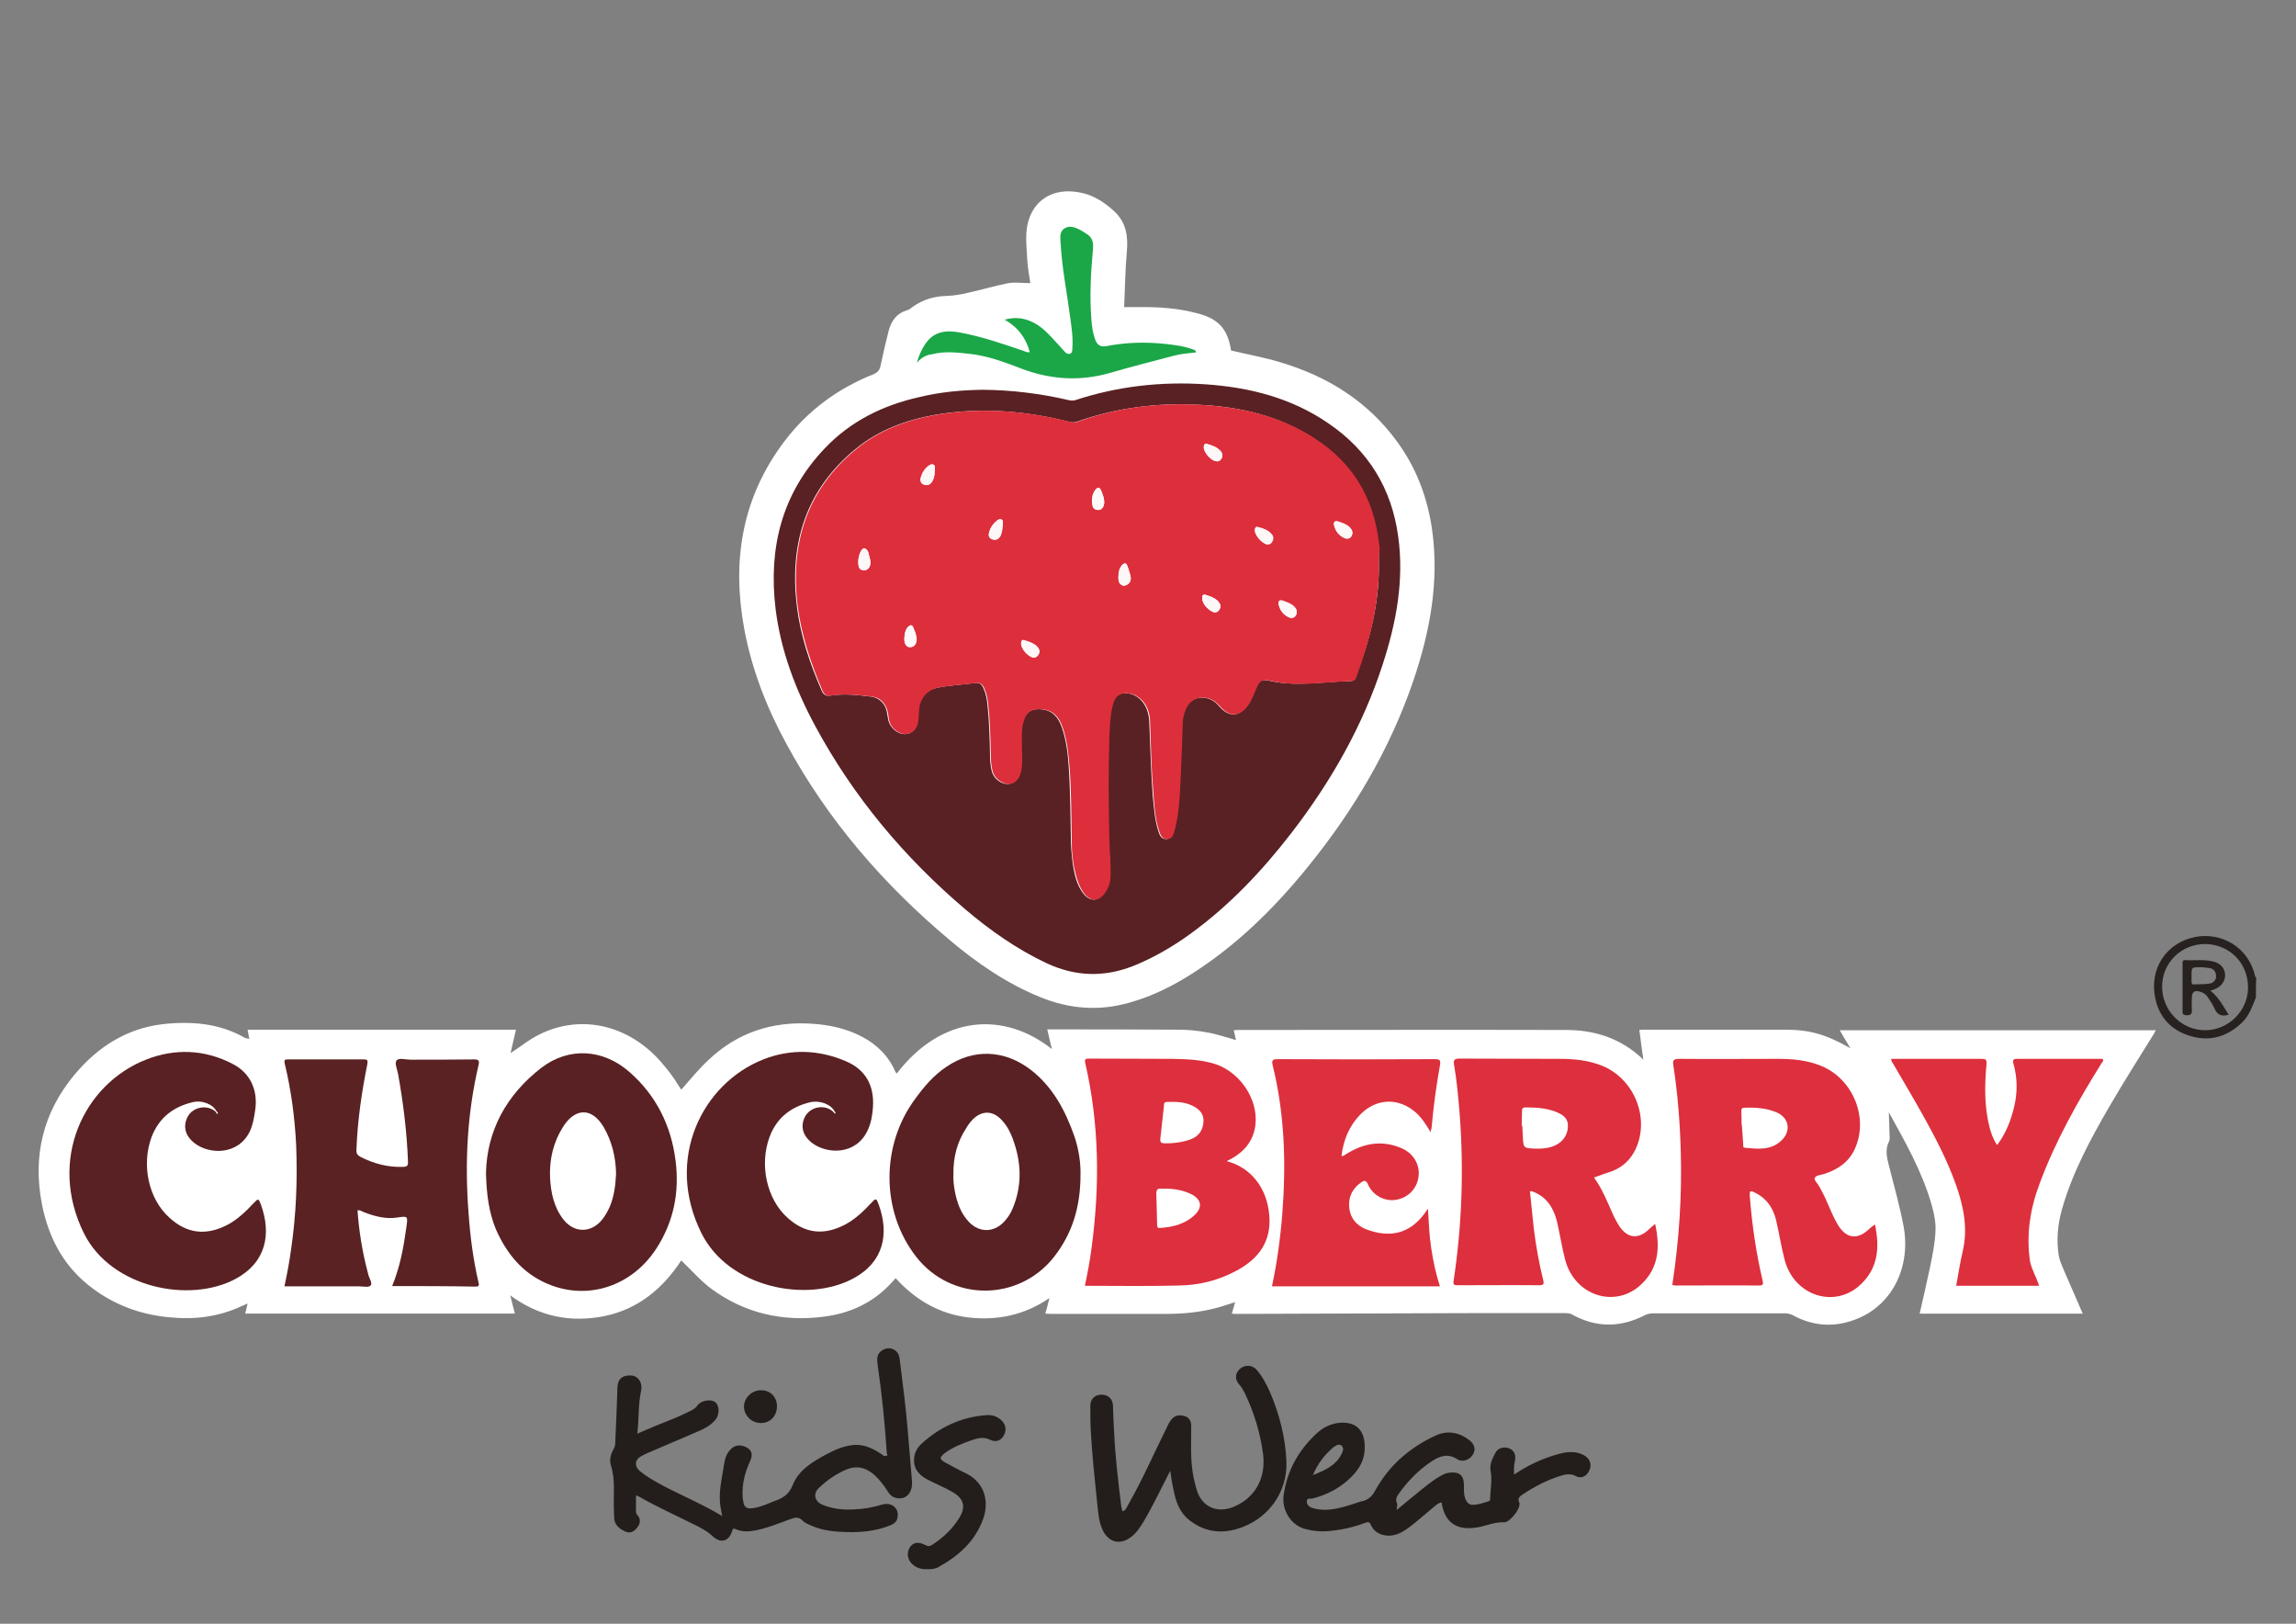 <?xml version="1.0" encoding="utf-8"?>
<!-- Generator: Adobe Illustrator 25.0.0, SVG Export Plug-In . SVG Version: 6.00 Build 0)  -->
<svg version="1.1" id="Layer_1" xmlns="http://www.w3.org/2000/svg" xmlns:xlink="http://www.w3.org/1999/xlink" x="0px" y="0px"
	 viewBox="0 0 841.9 595.3" style="enable-background:new 0 0 841.9 595.3;" xml:space="preserve">
<rect x="0" y="0" width="841.9" height="595.3" fill="#808080" stroke="none"/>
<style type="text/css">
	.st0{fill:#FFFFFF;}
	.st1{fill:#272220;}
	.st2{fill:#592123;}
	.st3{fill:#DD2F3D;}
	.st4{fill:#5A2223;}
	.st5{fill:#DD303D;}
	.st6{fill:#231E1B;}
	.st7{fill:#1BA748;}
	.st8{fill:#DD2E3C;}
	.st9{fill:#FEF7F8;}
	.st10{fill:#FEFAFA;}
</style>
<g>
	<g>
		<path class="st0" d="M91.4,380.9c-0.2-1.3-0.4-2.3-0.6-3.4c32.8,0,65.5,0,98.4,0c-0.7,3-1.4,5.9-2,8.6c3.6-2.3,6.9-5.1,10.7-6.9
			c14.4-7.1,30.8-3.9,42.7,8.2c1.8,1.9,3.5,3.9,5.1,6c1.5,2,2.9,4.2,4.1,6.1c3.3-3.7,6.4-7.6,10.1-11c10.5-9.9,23.1-14.1,37.6-13.2
			c6.7,0.4,13.1,1.8,19,5c5.3,2.9,9.4,7,11.8,12.6c0.1,0.2,0.3,0.4,0.5,0.7c16.6-21.6,39.3-22.9,56.9-9c-0.6-2.6-1.1-4.8-1.7-7.2
			c0.9,0,1.5,0,2.2,0c15.1,0,30.3,0,45.5,0.1c3.6,0,7.3,0.3,10.9,1c3.6,0.6,7,1.8,10.6,2.8c-0.2-1-0.5-2.3-0.8-3.6
			c0.6,0,1.1-0.1,1.7-0.1c40,0,80-0.1,119.9,0c10.6,0,20.3,2.9,28.6,10.9c-0.3-2.2-0.6-3.9-0.8-5.6c-0.2-1.7-0.4-3.4-0.7-5.3
			c0.6,0,1.1-0.1,1.7-0.1c17.2,0,34.3,0,51.5,0c9.4,0,15.2,1.7,24.2,6.8c-1.5-2.4-2.6-4.4-3.9-6.6c38.7,0,77.2,0,115.9,0
			c-0.4,0.8-0.8,1.5-1.2,2.1c-5.3,8.6-10.8,17.2-15.9,26c-6.9,11.9-13.5,24.1-17.3,37.5c-1.6,5.6-2.1,11.3-1.2,17
			c0.3,1.8,1.1,3.5,1.8,5.2c2.3,5.3,4.6,10.6,7,16.1c-20,0-39.8,0-59.8,0c1.3-5.7,2.6-11.3,3.8-17c0.9-4.3,1.8-8.7,2-13.1
			c0.2-3.2-0.5-6.6-1.4-9.8c-3.5-12.2-9.7-23.1-15.7-33.9c0.1,3,0.2,6.1,0.3,9.2c0,0.5,0,1-0.2,1.4c-1.6,3.1-0.8,6.1,0,9.2
			c1.9,7.5,4,14.9,5.4,22.5c2.5,14.7-4.4,28.7-17.9,33.7c-7.7,2.9-15.3,2.4-22.6-1.5c-0.9-0.5-1.9-0.8-2.9-0.8
			c-16.2,0-32.4,0-48.6,0c-0.9,0-2,0.2-2.8,0.6c-8.9,4.6-17.8,4.8-26.7-0.1c-0.6-0.4-1.4-0.5-2.2-0.6c-10.2,0-20.5,0-30.7,0
			c-30.2,0.1-60.3,0.2-90.5,0.3c-0.4,0-0.8,0-1.5-0.1c0.4-1.4,0.8-2.7,1.2-4.2c-2.4,0.7-4.5,1.5-6.8,2.1c-6,1.6-12.2,2.2-18.5,2.2
			c-14.2,0-28.4,0-42.5,0c-0.5,0-1.1-0.1-1.8-0.1c0.5-1.8,1-3.5,1.5-5.7c-9.2,6.3-19.1,8.3-29.7,7.1c-10.7-1.3-19.4-6.4-26.7-14.4
			c-0.6,0.7-1.2,1.4-1.8,2c-6.6,7.1-15,10.9-24.4,12.1c-15.1,2-29.2-1.2-41.5-10.3c-3.9-2.9-7.2-6.8-10.9-10.3
			c-6.6,10.1-15.6,17.8-28.1,20.4c-12.5,2.5-24,0.2-34.6-7.6c0.6,2.4,1.1,4.5,1.7,6.7c-33,0-65.8,0-98.9,0c0.3-1.2,0.6-2.3,0.9-3.7
			c-0.9,0.4-1.6,0.7-2.3,1c-8.6,4-17.5,5-26.9,4c-11-1.1-20.9-5-29.5-12c-9.3-7.6-14.4-17.7-16.7-29.3c-3.5-17.8,0.4-33.8,12-47.7
			c8.4-10,18.9-16.8,32.1-18.4c10.6-1.2,21-0.4,30.5,5.1C90.7,380.7,90.9,380.7,91.4,380.9z"/>
		<path class="st0" d="M377.8,103.8c-0.4-2.6-0.9-5.4-1.1-8.2c-0.2-4.3-0.8-8.8,0-13c1.9-9.3,9.5-14,19.4-12
			c4.8,0.9,8.8,3.5,12.4,6.8c4.4,4,5.2,9.1,4.7,14.8c-0.6,6.7-0.7,13.5-1,20.4c2.2,0,4,0,5.8,0c7-0.1,13.9,0.4,20.8,2.2
			c8,2,11.4,5.8,12.6,13.7c5.9,1.4,11.9,2.5,17.7,4.2c17.6,5.2,32.5,14.4,43.4,29.5c6.9,9.5,10.9,20.2,12.6,31.8
			c2.7,19.1-0.7,37.4-6.8,55.4c-8.5,25-21.8,47.5-38.4,68c-12.6,15.6-26.7,29.5-43.8,40.2c-6.9,4.3-14.1,7.8-22,10
			c-11.1,3.2-22,2.3-32.6-2c-12.3-5-23.1-12.4-33.2-20.9c-24.3-20.4-44.8-44-60-72.1c-7.2-13.2-12.6-27.1-15.4-42
			c-4.6-25-0.9-48.2,14.8-68.9c8.5-11.2,19.5-19.3,32.6-24.5c1.6-0.7,2.3-1.6,2.6-3.2c0.9-4.3,1.9-8.6,3-12.9c1-3.6,3-6.3,6.8-7.4
			c0.8-0.2,1.4-0.8,2.1-1.3c3.7-2.6,7.8-3.8,12.2-3.9c2.6-0.1,5.2-0.5,7.7-1.1c5-1.1,10-2.6,15.1-3.6
			C372.3,103.4,374.9,103.8,377.8,103.8z"/>
	</g>
	<g>
		<path class="st1" d="M827.2,365.7c-1.3,3.2-2.4,6.5-4.9,9c-5.2,5.1-11.4,7.2-18.5,5.3c-7.2-1.9-12-6.7-13.5-14
			c-2.3-10.8,4-20.4,14.7-22.5c9.4-1.8,19.5,3.6,21.9,14.4c0,0.2,0.2,0.3,0.4,0.4C827.2,360.7,827.2,363.2,827.2,365.7z
			 M808.6,346.1c-8.8,0-15.8,6.9-15.8,15.6c0,8.8,7.1,16,15.8,16c8.5,0,15.7-7.1,15.7-15.6C824.4,353.1,817.5,346.2,808.6,346.1z"/>
		<path class="st2" d="M360.5,142.9c10.6,0.1,21.1,1.4,31.4,3.8c0.8,0.2,1.6,0.2,2.4,0c15.5-5.1,31.5-6.9,47.8-5.8
			c16.1,1.1,31.5,5,45,14.3c14.7,10,23.2,23.9,25.6,41.5c2.2,16.1-0.7,31.6-5.7,46.9c-7.3,22.6-19,43-33.4,61.7
			c-10.8,14-22.9,26.8-37.3,37.2c-6.5,4.7-13.4,8.7-20.9,11.7c-10.8,4.2-21.2,3.8-31.7-1.1c-10.8-5.1-20.5-11.9-29.6-19.6
			c-22.5-19.1-41.1-41.3-55.1-67.2c-7.3-13.5-12.7-27.7-14.6-43c-2.7-22.2,2.2-42.3,18-58.9c9.5-10,21.3-15.8,34.6-18.8
			C344.8,143.7,352.6,143,360.5,142.9z M505.6,207.5c0-2,0-4,0-6c0-0.9-0.2-1.8-0.3-2.7c-1.9-16.3-9.7-29-23.4-38
			c-12.9-8.4-27.3-11.7-42.4-12.4c-15.2-0.8-30.2,1.1-44.6,6.2c-0.9,0.3-1.7,0.3-2.6,0.1c-16.3-4.1-32.8-5.5-49.5-2.6
			c-10.7,1.9-20.7,5.6-29.2,12.6c-18.2,15-24.2,34.7-21.4,57.6c1.3,10.7,4.7,20.8,9,30.7c0.7,1.7,1.6,2.3,3.4,2
			c5-0.8,9.9-0.2,14.9,0.4c2.1,0.3,3.7,1.5,4.8,3.2c0.9,1.4,1,3.1,1.3,4.8c0.3,2,1.4,3.6,3,4.7c3.5,2.3,7.3,0.6,7.8-3.6
			c0.2-1.4,0.2-2.8,0.3-4.1c0.3-4.4,2.8-7.4,7.1-8.3c4.5-0.9,9.2-1.1,13.8-1.7c1.6-0.2,2.4,0.5,3,1.9c0.9,2,1.3,4.1,1.5,6.2
			c0.6,5.9,0.8,11.7,0.9,17.6c0,2.3,0.1,4.6,0.7,6.8c0.8,2.7,3.5,4.7,6,4.5c2.3-0.1,3.8-1.9,4.5-4.9c0.7-3.2,0.2-6.5,0.2-9.7
			c0-3-0.1-6.1,0.9-9c0.9-2.5,2.5-3.7,5.1-3.8c4.5-0.1,7.3,1.9,9,6.8c1.6,4.7,2.2,9.7,2.5,14.6c0.6,9.2,0.6,18.4,0.8,27.5
			c0.1,3.1,0.4,6.2,0.9,9.3c0.6,3.3,1.5,6.5,3.5,9.2c2.4,3.3,5.7,3.2,7.9-0.2c1.1-1.7,1.7-3.6,1.9-5.6c0.3-4.5-0.2-9-0.4-13.4
			c-0.3-12.8-0.4-25.6,0-38.3c0.1-4.1,0.2-8.3,1.5-12.3c0.8-2.7,2.8-3.8,5.6-3.4c4.4,0.6,7.5,4.7,7.8,10.1
			c0.4,9.2,0.6,18.4,1.3,27.5c0.4,4.2,0.7,8.4,1.9,12.4c0.5,1.6,0.9,3.4,3,3.4c2.2,0,2.5-1.9,2.9-3.5c1.4-5.2,1.7-10.6,2-16
			c0.4-7.6,0.6-15.2,0.9-22.8c0.1-1.9,0.5-3.7,1.2-5.4c1.7-3.7,5.4-5.1,9.2-3.5c1.4,0.6,2.5,1.6,3.5,2.8c3.4,3.8,7,3.6,10-0.5
			c1.4-1.9,2.2-4.1,3.1-6.3c1.3-2.9,2.1-3.5,5.1-2.8c9.9,2.2,19.8,0.3,29.7,0.1c0.9,0,1.5-0.4,1.8-1.3
			C502.1,235.2,505.7,221.7,505.6,207.5z"/>
		<path class="st3" d="M584.5,431.7c3,4.2,4.8,8.7,6.8,13.2c0.8,1.8,1.7,3.5,2.8,5.1c2.9,3.9,6.4,4.3,10.1,1.1
			c0.9-0.8,1.7-1.6,2.7-2.4c1.8,8.1,1.5,15.8-4.8,21.9c-9.5,9.4-24.7,4.6-28.2-8.8c-1.2-4.6-1.9-9.3-3-14c-1.2-4.8-3.6-8.8-8.5-10.8
			c-0.4-0.2-0.8-0.4-1.4-0.2c0.5,4.5,0.9,9,1.4,13.5c0.8,6.4,1.9,12.8,3.5,19.1c0.3,1.3,0.1,1.8-1.4,1.8c-10-0.1-20,0-30.1,0
			c-1.2,0-1.6-0.2-1.4-1.6c3.1-20.4,3.8-41,2.2-61.6c-0.5-5.9-1-11.7-2-17.5c-0.3-1.6-0.2-2.4,2-2.4c12.2,0.1,24.5,0,36.7,0.1
			c5.3,0,10.5,0.5,15.5,2.5c11.9,4.8,17.7,19.3,12.3,30.7c-1.8,3.7-4.6,6.4-8.4,7.9C589,430.1,586.9,430.8,584.5,431.7z M558,412.7
			c0.1,0,0.1,0,0.2,0c0.1,1.4,0.1,2.8,0.2,4.1c0.2,4,0.2,4.1,4.2,4.3c3,0.1,6.1-0.1,8.8-1.8c2.5-1.7,3.7-4.2,3.5-7.1
			c-0.2-2.7-2.4-3.8-4.7-4.7c-3.5-1.3-7.1-1.5-10.8-1.5c-1.1,0-1.4,0.5-1.3,1.5C558,409.2,558,411,558,412.7z"/>
		<path class="st3" d="M687.5,448.9c1.7,7.9,1.4,15.6-5,21.8c-9.6,9.4-24.9,4.4-28.2-9.2c-1.2-4.6-1.9-9.3-3-14s-3.6-8.3-8.1-10.4
			c-1.4-0.7-1.7-0.4-1.6,1.2c0.8,10.5,2.3,20.9,4.7,31.1c0.2,1.1,0.5,1.9-1.3,1.9c-10.2-0.1-20.3,0-30.5,0c-0.4,0-0.8-0.1-1.3-0.2
			c2.5-16.4,3.6-32.8,3.1-49.2c-0.3-10.4-1.1-20.8-2.7-31.2c-0.3-1.8-0.1-2.5,2-2.5c12.2,0.1,24.3,0,36.5,0c5.3,0,10.5,0.5,15.5,2.5
			c12,4.8,17.8,19.4,12.4,30.8c-2.3,4.8-6.3,7.3-11.1,8.9c-1.2,0.4-3,0.4-3.5,1.5c-0.3,0.7,1.1,2,1.7,3.1c1.8,3.1,3.1,6.3,4.5,9.5
			c0.8,1.8,1.7,3.6,2.8,5.3c2.9,4.2,6.6,4.6,10.4,1.3C685.6,450.3,686.5,449.6,687.5,448.9z M638.6,412.3c0,0,0.1,0,0.1,0
			c0.2,2.4,0.3,4.8,0.5,7.2c0,0.5-0.2,1.2,0.6,1.3c4.5,0.4,9.1,1,12.9-2.2c4.4-3.6,3.5-9.1-1.8-11c-3.6-1.4-7.4-1.6-11.2-1.5
			c-0.9,0-1.2,0.4-1.2,1.3C638.6,409,638.6,410.6,638.6,412.3z"/>
		<path class="st4" d="M143.8,471.5c2.9-7.1,4.2-14.2,5.2-21.5c0.6-4.3,0.6-4.2-3.5-3.6c-4.2,0.6-8.2-0.5-12.1-2
			c-0.7-0.3-1.3-0.8-2.3-0.7c0.5,7.5,1.7,14.9,3.6,22.2c0.1,0.4,0.2,0.8,0.3,1.2c0.3,1.5,1.7,3.3,0.9,4.2c-0.7,0.8-2.9,0.3-4.4,0.3
			c-9,0-18,0-27.2,0c1-4.7,1.9-9.4,2.5-14c1.8-12.5,2.3-25,1.8-37.6c-0.5-10.2-1.8-20.2-4.2-30.1c-0.3-1.3,0-1.5,1.2-1.5
			c9.3,0,18.5,0,27.8,0c1.4,0,1.5,0.4,1.3,1.7c-2.1,10.4-3.6,20.8-4,31.4c-0.1,1.4,0.4,2.1,1.6,2.7c4.8,2.4,9.9,3.8,15.4,3.6
			c1.5,0,2-0.4,1.9-2c-0.4-10.7-1.7-21.3-3.6-31.9c-0.3-1.8-1.4-4.1-0.6-5.1c0.8-1.1,3.4-0.3,5.1-0.3c7.8,0,15.6,0,23.4-0.1
			c1.7,0,1.9,0.5,1.6,2c-4.2,17.8-5.1,35.9-3.7,54.1c0.6,8.7,1.7,17.3,3.7,25.8c0.3,1.2-0.1,1.4-1.2,1.4
			C164.3,471.5,154.2,471.5,143.8,471.5z"/>
		<path class="st3" d="M449.8,425.7c8.9,2.3,14.8,9.9,15.6,19.7c0.9,9.7-3.8,16-11.9,20.4c-6.6,3.6-13.8,5.4-21.3,5.5
			c-11.4,0.3-22.8,0.1-34.4,0.1c1-4.7,1.9-9.4,2.5-14.2c3-22.5,2.8-44.9-2.3-67.2c-0.4-1.7-0.1-1.9,1.5-1.9
			c10.2,0.1,20.5,0,30.7,0.1c5.2,0.1,10.4,0.3,15.4,1.9c10,3.3,16.7,14.6,14.4,24.2C458.8,419.3,455.5,423,449.8,425.7z
			 M429.7,419.1c1.4-0.1,4.2-0.4,6.9-1.4c3-1.1,4.5-3.4,4.7-6.4c0.2-3.1-1.7-4.8-4.2-6c-3-1.4-6.1-1.4-9.3-1.3c-1,0-1,0.7-1,1.4
			c-0.4,3.6-0.8,7.3-1.2,10.9C425.2,419.3,425.3,419.3,429.7,419.1z M427.4,435.8c-0.5,0-1.1,0.1-1.6,0c-1.3-0.2-1.8,0.4-1.8,1.7
			c0.1,3.9,0.2,7.7,0.3,11.6c0,0.7,0.2,1.2,1,1.1c4.7-0.3,9.2-1.4,12.7-4.7c3-2.8,2.6-5.7-1-7.6C434,436.4,430.8,435.8,427.4,435.8z
			"/>
		<path class="st2" d="M178.2,430.1c0.3-15.4,7.4-28.7,20.4-38.7c10-7.6,22.6-6.9,32.3,1.7c9.7,8.5,15.2,19.6,16.8,32.3
			c1.5,11.5-0.6,22.4-7,32.3c-9,13.9-25.3,19.3-40.1,12.9c-9.1-3.9-14.9-11.1-18.8-20C179.3,444.5,178.4,438,178.2,430.1z
			 M225.9,430.3c-0.1-6-1.5-11.8-4.5-17c-4.2-7.2-10.3-7.3-14.8-0.4c-3.7,5.8-5.2,12.1-4.9,18.9c0.3,5.5,1.4,10.8,4.9,15.3
			c4,5.1,10.3,5,14.3-0.1c1.1-1.4,1.9-2.9,2.6-4.4C225.2,438.7,225.7,434.5,225.9,430.3z"/>
		<path class="st2" d="M396.2,430.7c0,11.6-2.9,21.4-9.7,30.1c-13,16.5-37.7,16.5-50.6-0.1c-12.9-16.6-13-40.9-0.2-58
			c3.2-4.4,6.7-8.5,11.2-11.5c10-6.9,21.6-6.4,31.3,1.2c8,6.3,12.5,14.9,15.8,24.3C395.6,421.5,396.3,426.4,396.2,430.7z
			 M349.6,430.5c-0.1,1.9,0.1,4,0.5,6.1c0.8,4.3,2.2,8.3,5.3,11.5c3.7,3.8,8.8,3.8,12.5,0.1c1.5-1.5,2.6-3.2,3.4-5.1
			c3.2-7.6,3.3-15.3,0.9-23.1c-1.1-3.6-2.5-7-5.2-9.7c-3.2-3.2-7-3.1-10.2,0c-1,1-1.8,2.1-2.5,3.3
			C351,418.6,349.5,424.2,349.6,430.5z"/>
		<path class="st2" d="M306.1,407.6c-1.3-2.7-5.4-4.3-9-3.5c-7.1,1.7-12.3,5.7-14.9,12.7c-3.8,10.2-1.1,22.7,6.5,29.6
			c6.5,5.9,13.4,6.6,21.1,2.6c3.8-2,6.8-4.9,9.7-8c1.7-1.8,1.8-1.8,2.7,0.6c3.9,10.7,1.9,21.1-9.3,27.1
			c-16.9,9.1-45.7,3.5-55.7-16.6c-13.6-27.3,0.4-54.9,22.7-63.7c9.9-3.9,20.2-3.6,30.1,0.6c7.4,3.1,10.6,8.9,10.1,16.9
			c-0.2,3-0.7,5.9-2,8.6c-4.2,9-14.9,8.8-20.5,4.4c-2.5-2-4-4.7-3-8.1c1.6-5.4,8.2-6.2,11.1-3c0.2,0.2,0.3,0.4,0.5,0.5
			C306.5,408,306.4,407.7,306.1,407.6z"/>
		<path class="st2" d="M79.5,407.6c-1.3-2.7-5.3-4.4-8.9-3.5c-7.1,1.7-12.3,5.7-15,12.7c-3.8,10.2-1.2,22.7,6.5,29.6
			c6.4,5.9,13.4,6.7,21.2,2.7c3.8-2,6.8-4.9,9.7-8c1.7-1.8,1.8-1.8,2.7,0.6c3.8,10.6,2,21-9.2,27.1c-17,9.2-45.6,3.3-55.6-16.4
			c-13.6-27.1-0.1-55,22.6-63.9c10.6-4.2,21.6-3.8,31.9,1.6c6.4,3.3,9.2,9.6,8.2,16.7c-0.4,2.7-0.8,5.3-1.9,7.8
			c-4.2,9-15,8.8-20.5,4.4c-2.5-2-4-4.7-3-8.1c1.6-5.5,8.3-6.2,11.2-3c0.2,0.2,0.3,0.4,0.5,0.5C79.9,408,79.8,407.8,79.5,407.6z"/>
		<path class="st5" d="M524.6,415.1c-1.7-2.8-3.2-5.2-5.4-7.2c-6.4-5.6-14.5-5.3-20.4,0.7c-4.1,4.2-6.2,9.4-6.9,15.2
			c0.9,0.1,1.3-0.5,1.9-0.8c6.3-3.9,12.9-5.1,20-2.1c4.3,1.8,6.8,5.8,6.4,10.1c-0.4,4.4-3.5,7.9-7.9,8.8c-4.3,0.9-8.9-1.4-10.7-5.6
			c-0.7-1.6-1.4-1.5-2.5-0.7c-3,2.1-4.6,5-4.4,8.7c0.2,4.1,2.6,7.1,6.3,8.5c8.5,3.2,15.7,1.7,21.2-5.6c0.4-0.5,0.7-1,1.4-2
			c0.3,5.2,0.5,9.9,1.2,14.5c0.7,4.7,1.7,9.4,3.2,14c-20.6,0-41.1,0-61.6,0c1.9-8.9,3.1-17.8,3.8-26.7c1.4-18.2,0.9-36.3-3.5-54.2
			c-0.5-2-0.1-2.4,1.9-2.4c19.1,0.1,38.3,0.1,57.5,0c2,0,2.2,0.5,1.9,2.3c-1.4,7.7-2.4,15.4-3.1,23.2
			C524.7,414,524.7,414.4,524.6,415.1z"/>
		<path class="st5" d="M747.7,471.4c-10.2,0-20.3,0-30.4,0c0.8-4.3,1.4-8.5,2.4-12.7c1.9-8.2,0.4-16-2.3-23.8
			c-3.1-8.9-7.4-17.2-12-25.5c-3.6-6.5-7.4-12.8-11.1-19.2c-0.3-0.6-0.9-1.1-0.8-2c1.4,0,2.9,0,4.3,0c9.5,0,19.1,0,28.6,0
			c1.6,0,2.2,0.1,2,2.1c-0.7,7.7-0.8,15.3,1.1,22.9c0.6,2.2,1.3,4.4,2.8,6.6c3.2-4.2,5-8.9,6.2-13.8c1.3-5.3,1.3-10.7-0.2-16
			c-0.4-1.5,0-1.8,1.4-1.8c10,0,20,0,30.1,0c0.5,0,1.1-0.1,1.3,0.2c0.4,0.5-0.3,1-0.5,1.4c-8.8,14.1-16.9,28.5-22.7,44.1
			c-3.5,9.3-5,18.8-3.5,28.7C745.1,465.7,746.8,468.4,747.7,471.4z"/>
		<path class="st6" d="M325.2,533.2c-0.7-11-1.8-22-3.4-32.9c-0.2-1.7-0.4-3.5,1.1-4.8c1.2-1,2.6-1.5,4.2-1c1.8,0.6,2.6,2,2.8,3.8
			c1.1,8.9,2.3,17.8,3,26.7c0.5,6,1,12,1.5,17.9c0.4,4.4-2.3,7.3-6.1,6.2c-1.2-0.3-2-1.1-2.7-2.2c-1.4-2.2-2.9-4.2-4.8-6
			c-3.2-2.9-6.7-3.8-10.8-2c-3.6,1.6-6.8,3.8-9.7,6.6c-2.4,2.2-1.4,5,1.1,6.1c3.6,1.5,7.5,2,11.3,1.8c3.6-0.1,7.2-0.7,10.8-1.8
			c3.5-1,6.3,1.4,5.6,4.8c-0.3,1.8-1.6,2.4-3.1,3c-4.9,1.9-10,2.4-15.2,2.3c-4.5-0.1-9-0.5-13.1-2.3c-1.2-0.5-2.5-1-3.4-1.9
			c-1.4-1.5-2.7-1.2-4.4-0.6c-4.7,1.7-9.3,3.7-14.3,4.4c-2.1,0.3-4,0.1-5.9-0.7c-0.8-0.3-1-0.2-1.2,0.6c-1.2,4-4.3,4.8-7.3,1.9
			c-1.6-1.5-3.4-2.5-5.3-3.5c-7.3-3.7-14.8-7-21.9-11.1c-0.2-0.1-0.4-0.1-0.8-0.2c0,2,0,3.9,0,5.8c0,0.5,0.1,0.9,0.5,1.3
			c1.4,1.6,1.1,3.2-0.1,4.7c-1.3,1.7-2.9,2.2-4.7,1.2c-2.1-1-3.7-2.5-3.7-5c0-1-0.1-2.1-0.1-3.1c-0.2-5.3,0.6-10.7-1.1-16
			c-0.6-2-0.1-4.1,1-5.9c0.4-0.7,0.6-1.5,0.6-2.3c0.3-6.8,0.6-13.5,0.8-20.3c0.1-3.2,1.9-4.7,5.3-4.4c2.3,0.2,4,2.7,3.4,5.5
			c-1.1,5.1-0.8,10.3-1.4,15.8c2.4-1,4.6-2,6.8-2.9c4.3-1.7,8.7-3.4,12.8-5.5c1-0.5,1.9-1.1,2.5-2c1.3-1.8,5-2.4,6.5-1.1
			c1.6,1.3,1.6,4.7-0.1,6.6c-1.5,1.7-3.5,2.9-5.6,3.8c-6.4,2.7-12.7,5.5-19.1,8.2c-0.9,0.4-1.8,0.8-2.6,1.3
			c-2.2,1.3-2.3,3.6-0.3,5.3c2.4,2,5.1,3.5,7.8,5c7.3,3.9,15.1,7.1,22.4,11.5c-0.3-1.8-0.7-3.5-0.8-5.1c-0.3-4,0.5-7.9,1.2-11.9
			c0.4-2.3,0.5-4.6,2-6.6c1.5-2,3.1-2.7,5.5-2c2.8,0.9,3.6,2.8,2.4,5.4c-1.9,4-3,8.3-2.8,12.8c0,1,0.2,1.9,0.4,2.8
			c0.3,1.2,1.1,1.8,2.4,1.8c1.6,0,3.1-0.5,4.6-1c1.3-0.4,2.5-1,3.8-1.5c3.2-1.1,5.7-2.3,7.2-6.1c2.2-5.5,7.4-8.6,12.5-11.3
			c3-1.6,6-2.9,9.4-3.3c4.5-0.5,8.1,1.5,11.6,4c0.2,0,0.3,0,0.5,0C325.4,533.4,325.3,533.3,325.2,533.2z"/>
		<path class="st6" d="M512.1,553.6c3-2.4,5.9-4.9,8.9-7.3c2.4-1.9,4.7-3.8,7.4-5.3c1-0.5,1.9-1,3.1-1.1c3.7-0.4,5.3,1,5.3,4.7
			c0,1.8-0.1,3.6,0.7,5.3c0.5,1.1,1.3,1.8,2.5,1.8c2,0,3.9-0.7,5.8-1.3c0.7-0.2,0.6-0.6,0.6-1.1c0.1-3.3,0.8-6.7,0.2-9.9
			c-0.5-2.8,0.7-4.6,1.7-6.7c0.8-1.7,2.9-2.4,4.8-1.8c1.8,0.6,2.7,2,2.5,4c-0.1,1-0.4,1.9-0.4,2.8c-0.1,0.9,0,1.7,0,2.9
			c4.4-3,9-5.2,13.8-6.8c3.8-1.2,7.5-2.3,11.4-0.5c2.8,1.3,3.6,4,2,6.5c-1,1.6-2.8,2.3-4.5,1.4c-1.8-1-3.6-0.8-5.4-0.2
			c-5.1,1.5-9.8,4-14.2,6.9c-1,0.7-2,1.5-1.2,3c0.2,0.3,0.1,0.7,0,1c-0.1,1.9-3.7,6.3-5.5,6.2c-3.6-0.2-6.7,1.4-10.1,1.9
			c-7.4,1.2-11.8-1.8-12.9-9.2c-1.6,0.3-2.5,1.5-3.7,2.4c-2.7,2.2-5.2,4.5-8,6.6c-2.8,2.1-5.7,3.8-9.5,3c-2.2-0.5-3.8-1.7-4.7-3.7
			c-0.5-1.2-1.1-1.2-2.1-0.8c-4.3,1.6-8.7,2.6-13.2,3c-3.1,0.3-6.1,0-9-0.8c-5.2-1.5-8.5-7-7.7-12.5c1.3-8.9,5.4-16.2,11.9-22.3
			c2.5-2.4,5.5-3.9,9-4.1c6.6-0.4,9.1,3.9,8.8,9.7c-0.2,5.4-3.4,9.2-7.4,12.4c-3.5,2.8-7.5,4.6-11.8,5.7c-0.7,0.2-1.9-0.4-2,0.9
			c-0.1,1.2,0.7,2.1,1.9,2.5c1.8,0.6,3.7,0.8,5.7,0.7c4.1-0.3,7.9-1.6,11.8-2.9c0.3-0.1,0.5-0.2,0.8-0.2c2.3-0.5,3.7-1.8,4.9-4
			c5-9.1,12.5-15.6,21.9-20c4.4-2.1,8.7-1.4,12.6,1.6c2,1.6,2.4,3.5,1.2,5.4c-1.1,1.8-3.8,2.8-5.6,1.6c-3.5-2.3-6.5-1.2-9.5,0.8
			c-4.7,3.1-8.6,7.1-11.9,11.7c-0.8,1.1-1.4,2.1-0.8,3.5C512.5,551.6,512.2,552.6,512.1,553.6z M481.4,540.8
			c4.4-1.7,8.3-3.5,10.4-7.5c0.6-1.1,1.2-2.5,0-3.4c-1-0.7-2.2,0.2-3.1,0.9C485.6,533.5,483.2,536.6,481.4,540.8z"/>
		<path class="st6" d="M429.1,539.2c-3.4,6.6-6.3,12.8-9.8,18.7c-1.3,2.1-2.6,4.2-4.7,5.7c-3.9,2.9-8,1.9-10.2-2.5
			c-1.6-3.2-1.7-6.8-2.1-10.2c-0.9-8.6-1.8-17.1-2.3-25.8c-0.2-3.2-0.2-6.5-0.2-9.7c0-2.5,1.6-4,4-4.1c2.5,0,4.2,1.5,4.3,4
			c0.1,3.1,0.2,6.2,0.4,9.3c0.4,9.2,1.5,18.3,2.6,27.4c0.1,0.7,0.3,1.3,0.5,2.1c1.2-0.4,1.5-1.4,2-2.3c5.5-9.6,9.9-19.8,14.8-29.6
			c1-1.9,2.1-3.4,4.5-3.3c2.5,0.1,4,1.5,3.9,4c0,5.3-0.3,10.6,0.4,15.9c0.3,2.5,0.9,5,1.6,7.4c2.1,6.9,8.3,8.7,14.1,6
			c7.8-3.5,11.4-10.9,10.2-19.5c-1.1-7.6-3.2-14.7-6.5-21.6c-0.6-1.2-1.2-2.4-2.2-3.5c-1.7-1.9-1.5-4.1,0.2-5.7
			c1.8-1.6,4.4-1.6,6.1,0.2c2.1,2.4,3.6,5.2,4.9,8.1c3.5,8.1,5.7,16.6,6.1,25.5c0.5,11.6-7,21.7-18.3,24.9
			c-6.3,1.8-12.1,0.8-17.3-3.3c-3.8-3-5.1-7.2-5.9-11.7C429.7,543.7,429.5,541.7,429.1,539.2z"/>
		<path class="st7" d="M336.2,133c0.7-2.7,1.7-4.7,2.9-6.6c3.1-4.9,7.7-5.5,12.9-4.5c8,1.5,15.6,4.1,23.2,6.7
			c0.7,0.2,1.3,0.7,2.4,0.5c-1.4-5.2-4.3-9.1-9.2-11.9c3.5-1,6.7-0.7,9.8,0.7c3.2,1.4,5.6,3.8,7.9,6.3c1.4,1.5,2.8,3.1,4.2,4.6
			c0.5,0.6,1.1,1.1,2,0.9c0.9-0.3,0.9-1.2,0.9-1.9c0.3-3.7-0.2-7.3-0.7-10.9c-1.2-9.3-3.1-18.5-3.6-27.9c-0.1-1.9-0.5-4.1,1.5-5.3
			c1.9-1.2,3.9-0.3,5.7,0.6c0.7,0.4,1.4,0.8,2.1,1.3c2.1,1.2,2.8,2.8,2.6,5.5c-0.8,8.7-1.3,17.4-0.6,26.1c0.2,2.5,0.5,4.9,1.4,7.3
			c0.7,2,2,2.8,4.1,2.4c7.2-1.4,14.4-1.6,21.7-0.8c3.5,0.4,7,0.8,10.3,2.1c0.4,0.1,0.8,0.3,0.9,1c-2.7,0.3-5.5,0.5-8.1,1.2
			c-7.8,2.1-15.6,4-23.4,6.3c-11.1,3.2-21.9,2.5-32.7-1.6c-6.2-2.4-12.4-4.7-19.1-5.4c-4.5-0.5-9.1-1-13.6,0.2
			C339.8,130.1,337.9,131,336.2,133z"/>
		<path class="st6" d="M340,575.3c-1.7,0.1-3.4-0.3-4.8-1.3c-2.2-1.5-3-4.2-1.7-6.5c1.1-2,3.2-2.5,5.9-1c0.9,0.5,1.7,0.4,2.5-0.2
			c4-2.6,7.4-5.8,9.9-9.9c2.4-3.9,1.6-6.9-2.2-9.2c-3-1.8-6.3-3.1-9.4-4.7c-3.2-1.7-5.4-4-5-8c0.2-2.1,1.3-3.9,2.7-5.2
			c6.8-6.2,14.8-9.9,24.1-10.5c2.1-0.1,3.9,0.6,5.4,2.1c1.5,1.6,1.7,3.6,0.6,5.5c-1,1.7-2.8,2.5-4.8,1.5c-2.5-1.2-4.6-0.7-6.9,0.1
			c-3.4,1.2-6.8,2.5-9.8,4.7c-2.1,1.6-2.1,2.3,0.3,3.6c2.5,1.3,4.9,2.7,7.5,3.9c6.8,3.4,8.5,10.3,6.2,16.7
			c-3,8.3-9.2,13.7-16.7,17.8C342.4,575.3,341.2,575.3,340,575.3z"/>
		<path class="st6" d="M284.9,515.6c0,3.6-2.6,6.2-6,6.1c-3.3,0-6.1-2.8-6.1-6c0-3.2,2.9-6,6.1-6
			C282.4,509.6,284.9,512.1,284.9,515.6z"/>
		<path class="st8" d="M505.6,207.5c0.1,14.2-3.5,27.7-8.3,40.9c-0.3,0.9-0.9,1.3-1.8,1.3c-9.9,0.3-19.8,2.2-29.7-0.1
			c-3-0.7-3.9-0.1-5.1,2.8c-0.9,2.1-1.7,4.4-3.1,6.3c-3.1,4.1-6.6,4.3-10,0.5c-1-1.1-2.1-2.2-3.5-2.8c-3.8-1.6-7.5-0.3-9.2,3.5
			c-0.8,1.7-1.2,3.6-1.2,5.4c-0.3,7.6-0.5,15.2-0.9,22.8c-0.3,5.4-0.6,10.8-2,16c-0.4,1.6-0.7,3.5-2.9,3.5c-2.1,0-2.5-1.9-3-3.4
			c-1.3-4-1.6-8.3-1.9-12.4c-0.8-9.1-1-18.3-1.3-27.5c-0.2-5.4-3.4-9.5-7.8-10.1c-2.8-0.4-4.7,0.8-5.6,3.4c-1.2,4-1.3,8.2-1.5,12.3
			c-0.4,12.8-0.3,25.6,0,38.3c0.1,4.5,0.6,9,0.4,13.4c-0.1,2-0.7,3.9-1.9,5.6c-2.2,3.4-5.6,3.5-7.9,0.2c-2-2.8-2.8-6-3.5-9.2
			c-0.6-3-0.9-6.1-0.9-9.3c-0.2-9.2-0.1-18.4-0.8-27.5c-0.4-5-0.9-9.9-2.5-14.6c-1.7-4.9-4.4-6.9-9-6.8c-2.6,0.1-4.2,1.2-5.1,3.8
			c-1.1,2.9-0.9,6-0.9,9c0,3.2,0.4,6.5-0.2,9.7c-0.6,3.1-2.2,4.8-4.5,4.9c-2.5,0.1-5.2-1.9-6-4.5c-0.6-2.2-0.7-4.5-0.7-6.8
			c-0.1-5.9-0.3-11.7-0.9-17.6c-0.2-2.1-0.6-4.2-1.5-6.2c-0.6-1.4-1.5-2.1-3-1.9c-4.6,0.6-9.2,0.8-13.8,1.7c-4.3,0.9-6.8,4-7.1,8.3
			c-0.1,1.4-0.1,2.8-0.3,4.1c-0.5,4.1-4.4,5.9-7.8,3.6c-1.7-1.1-2.7-2.7-3-4.7c-0.2-1.6-0.4-3.3-1.3-4.8c-1.1-1.8-2.7-3-4.8-3.2
			c-4.9-0.6-9.9-1.2-14.9-0.4c-1.8,0.3-2.7-0.3-3.4-2c-4.2-9.9-7.6-20-9-30.7c-2.8-22.9,3.2-42.6,21.4-57.6
			c8.5-7,18.5-10.7,29.2-12.6c16.7-2.9,33.1-1.5,49.5,2.6c0.9,0.2,1.7,0.3,2.6-0.1c14.4-5.2,29.4-7,44.6-6.2
			c15.1,0.8,29.5,4,42.4,12.4c13.8,8.9,21.5,21.7,23.4,38c0.1,0.9,0.3,1.8,0.3,2.7C505.6,203.5,505.6,205.5,505.6,207.5z
			 M342.8,172.1c-0.1-0.6,0.2-1.3-0.5-1.7s-1.4,0.1-1.9,0.5c-1.2,0.9-2.1,2.2-2.6,3.7c-0.4,1.3-0.5,2.6,1,3.1
			c1.5,0.5,2.5-0.2,3.2-1.5C342.7,174.9,342.7,173.5,342.8,172.1z M446,169.1c0.7,0.1,1.3-0.2,1.8-0.9c0.5-0.9,0.6-1.8-0.1-2.7
			c-1.3-1.6-3.2-2.2-5.2-2.8c-0.9-0.2-1,0.5-1.1,1.1C441.3,165.8,444,168.9,446,169.1z M367.7,192.3c0-0.6,0.3-1.4-0.4-1.8
			c-0.8-0.4-1.5,0.1-2,0.6c-1.2,1-2,2.2-2.5,3.7c-0.4,1.2-0.4,2.4,1,2.9c1.3,0.5,2.4,0,3.1-1.3C367.5,195.1,367.5,193.7,367.7,192.3
			z M410.1,211.6c0,1,0,2.2,1.2,2.9c0.8,0.5,1.6,0.1,2.3-0.4c1-0.8,1.2-2,0.8-3.2c-0.3-1.2-0.7-2.4-1.1-3.5c-0.4-1.2-1.2-1-1.9-0.2
			C410.5,208.3,410.1,209.8,410.1,211.6z M464.8,199.6c0.8,0,1.3-0.3,1.7-1c0.5-0.8,0.6-1.7,0-2.5c-1.3-1.8-3.3-2.4-5.3-2.9
			c-0.7-0.2-1,0.4-1,1C459.8,196,462.9,199.5,464.8,199.6z M495.9,195.2c-0.1-0.9-0.6-1.5-1.2-2.1c-1.1-1-2.5-1.4-3.9-1.9
			c-1.4-0.5-1.9,0.2-1.6,1.4c0.5,2.1,1.8,3.7,3.8,4.6C494.5,198,495.9,196.9,495.9,195.2z M314.7,206c0.1,1.2,0,2.9,2,3
			c1.6,0.1,2.5-1.1,2.5-2.7c0-0.4,0-0.9-0.1-1.2c-0.6-1.4-0.3-3.5-2.1-4.1C316,200.8,314.8,203.5,314.7,206z M374.4,236.1
			c0.3,1.7,1.4,3.2,2.9,4.3c1.1,0.7,2.3,1.2,3.3-0.1c0.9-1.2,0.6-2.3-0.4-3.3c-1.3-1.2-2.9-1.8-4.6-2.2
			C374.7,234.4,374.5,235,374.4,236.1z M475.5,224.4c0.1-0.9-0.5-1.6-1.1-2.1c-1.2-1-2.6-1.5-4-2c-1.4-0.5-1.8,0.4-1.5,1.5
			c0.5,2.1,1.8,3.7,3.8,4.6C474.1,227,475.4,226,475.5,224.4z M440.8,219.5c0.3,1.8,1.4,3.2,3,4.3c1,0.7,2.2,1.1,3.1,0
			c1-1.2,0.7-2.4-0.4-3.5c-1.2-1.2-2.8-1.7-4.4-2.2C441,217.8,440.8,218.4,440.8,219.5z M404.9,184c0-1.5-0.6-2.8-1.1-4.1
			c-0.6-1.5-1.4-1.1-2.1-0.2c-1,1.3-1.3,2.9-1.2,4.5c0.1,1.3,0.2,2.7,2.1,2.8C404,187,404.9,185.9,404.9,184z M331.6,234.2
			c0,1.9,0.8,3.1,2.2,3.1c1.6-0.1,2.4-1.5,2.2-3.5c-0.2-1.3-0.6-2.5-1.2-3.7c-0.5-1.2-1.2-1-1.9-0.2
			C331.9,231,331.7,232.5,331.6,234.2z"/>
		<path class="st0" d="M79.5,407.6c0.3,0.2,0.5,0.4,0.2,0.8c-0.2-0.2-0.3-0.4-0.5-0.5C79.3,407.7,79.4,407.7,79.5,407.6z"/>
		<path class="st0" d="M325.2,533.2c0,0.1,0.1,0.2,0.2,0.3c-0.2,0-0.3,0-0.5,0C325,533.4,325.1,533.3,325.2,533.2z"/>
		<path class="st1" d="M810.5,363.2c3.1,2.4,4.7,5.7,6.7,8.8c-2.5,0.8-4.2,0.1-5.2-2.3c-0.6-1.4-1.5-2.6-2.3-3.9
			c-0.6-0.9-1.3-1.6-2.3-2c-2.7-1-3.7-0.4-3.7,2.4c0,1.3-0.1,2.6,0,3.9c0.2,1.8-0.5,2.2-2.2,2.1c-0.9-0.1-1.2-0.4-1.2-1.2
			c0-5.9,0-11.9,0-17.8c0-0.8,0.1-1.3,1.1-1.2c3.2,0.2,6.5-0.3,9.7,0.4c2.8,0.5,4.6,2.3,4.8,4.8c0.2,2.5-1.6,4.8-4.2,5.6
			C811.4,362.9,811,363.1,810.5,363.2z M803.6,357.7c0,0.7,0,1.4,0,2.1c0,0.7,0.1,1.2,1,1.1c1.9-0.1,3.7,0,5.6-0.3
			c1.5-0.2,2.5-1.4,2.4-2.9c-0.1-1.5-0.9-2.6-2.5-2.8c-1.1-0.1-2.2-0.3-3.3-0.3C803.6,354.6,803.6,354.6,803.6,357.7z"/>
		<path class="st9" d="M342.8,172.1c-0.1,1.4-0.1,2.8-0.8,4c-0.6,1.4-1.7,2.1-3.2,1.5c-1.5-0.6-1.5-1.8-1-3.1
			c0.5-1.5,1.3-2.7,2.6-3.7c0.5-0.4,1.2-0.8,1.9-0.5C343,170.8,342.7,171.5,342.8,172.1z"/>
		<path class="st9" d="M446,169.1c-2-0.2-4.7-3.4-4.6-5.2c0-0.6,0.2-1.4,1.1-1.1c1.9,0.5,3.8,1.1,5.2,2.8c0.7,0.9,0.7,1.8,0.1,2.7
			C447.4,169,446.7,169.3,446,169.1z"/>
		<path class="st9" d="M367.7,192.3c-0.1,1.4-0.2,2.8-0.8,4.1c-0.7,1.3-1.8,1.8-3.1,1.3c-1.4-0.5-1.4-1.7-1-2.9
			c0.5-1.5,1.3-2.7,2.5-3.7c0.6-0.5,1.3-1,2-0.6C368,190.9,367.6,191.7,367.7,192.3z"/>
		<path class="st9" d="M410.1,211.6c0-1.8,0.3-3.3,1.4-4.4c0.6-0.7,1.4-1,1.9,0.2c0.4,1.2,0.8,2.3,1.1,3.5s0.2,2.4-0.8,3.2
			c-0.6,0.5-1.5,0.9-2.3,0.4C410.1,213.8,410.1,212.6,410.1,211.6z"/>
		<path class="st9" d="M464.8,199.6c-1.9-0.1-4.9-3.6-4.7-5.4c0.1-0.6,0.3-1.2,1-1c2,0.6,4,1.2,5.3,2.9c0.6,0.8,0.5,1.7,0,2.5
			C466.1,199.3,465.5,199.6,464.8,199.6z"/>
		<path class="st9" d="M495.9,195.2c0.1,1.7-1.4,2.8-2.9,2.1c-2-0.9-3.3-2.5-3.8-4.6c-0.3-1.2,0.2-1.9,1.6-1.4
			c1.4,0.5,2.7,0.9,3.9,1.9C495.3,193.7,495.8,194.3,495.9,195.2z"/>
		<path class="st9" d="M314.7,206c0-2.6,1.3-5.2,2.2-4.9c1.8,0.6,1.6,2.6,2.1,4.1c0.1,0.4,0.1,0.8,0.1,1.2c-0.1,1.6-0.9,2.8-2.5,2.7
			C314.7,209,314.8,207.3,314.7,206z"/>
		<path class="st9" d="M374.4,236.1c0-1.1,0.2-1.7,1.2-1.4c1.6,0.5,3.3,1,4.6,2.2c1,1,1.3,2.1,0.4,3.3c-1,1.3-2.2,0.9-3.3,0.1
			C375.8,239.2,374.7,237.8,374.4,236.1z"/>
		<path class="st10" d="M475.5,224.4c0,1.6-1.4,2.6-2.8,1.9c-2-0.9-3.3-2.5-3.8-4.6c-0.3-1.1,0.1-2,1.5-1.5c1.4,0.5,2.9,1,4,2
			C475,222.8,475.5,223.5,475.5,224.4z"/>
		<path class="st9" d="M440.8,219.5c0-1.1,0.2-1.7,1.3-1.4c1.6,0.5,3.1,1,4.4,2.2c1.1,1,1.4,2.2,0.4,3.5c-1,1.2-2.1,0.7-3.1,0
			C442.2,222.7,441.1,221.3,440.8,219.5z"/>
		<path class="st10" d="M404.9,184c0,1.8-0.9,3-2.4,2.9c-1.8-0.1-2-1.5-2.1-2.8c-0.1-1.6,0.2-3.2,1.2-4.5c0.7-0.9,1.5-1.3,2.1,0.2
			C404.3,181.2,404.8,182.6,404.9,184z"/>
		<path class="st10" d="M331.6,234.2c0.1-1.7,0.3-3.2,1.4-4.4c0.7-0.7,1.4-0.9,1.9,0.2c0.5,1.2,1,2.4,1.2,3.7
			c0.2,2.1-0.6,3.4-2.2,3.5C332.4,237.4,331.6,236.2,331.6,234.2z"/>
	</g>
</g>
</svg>
